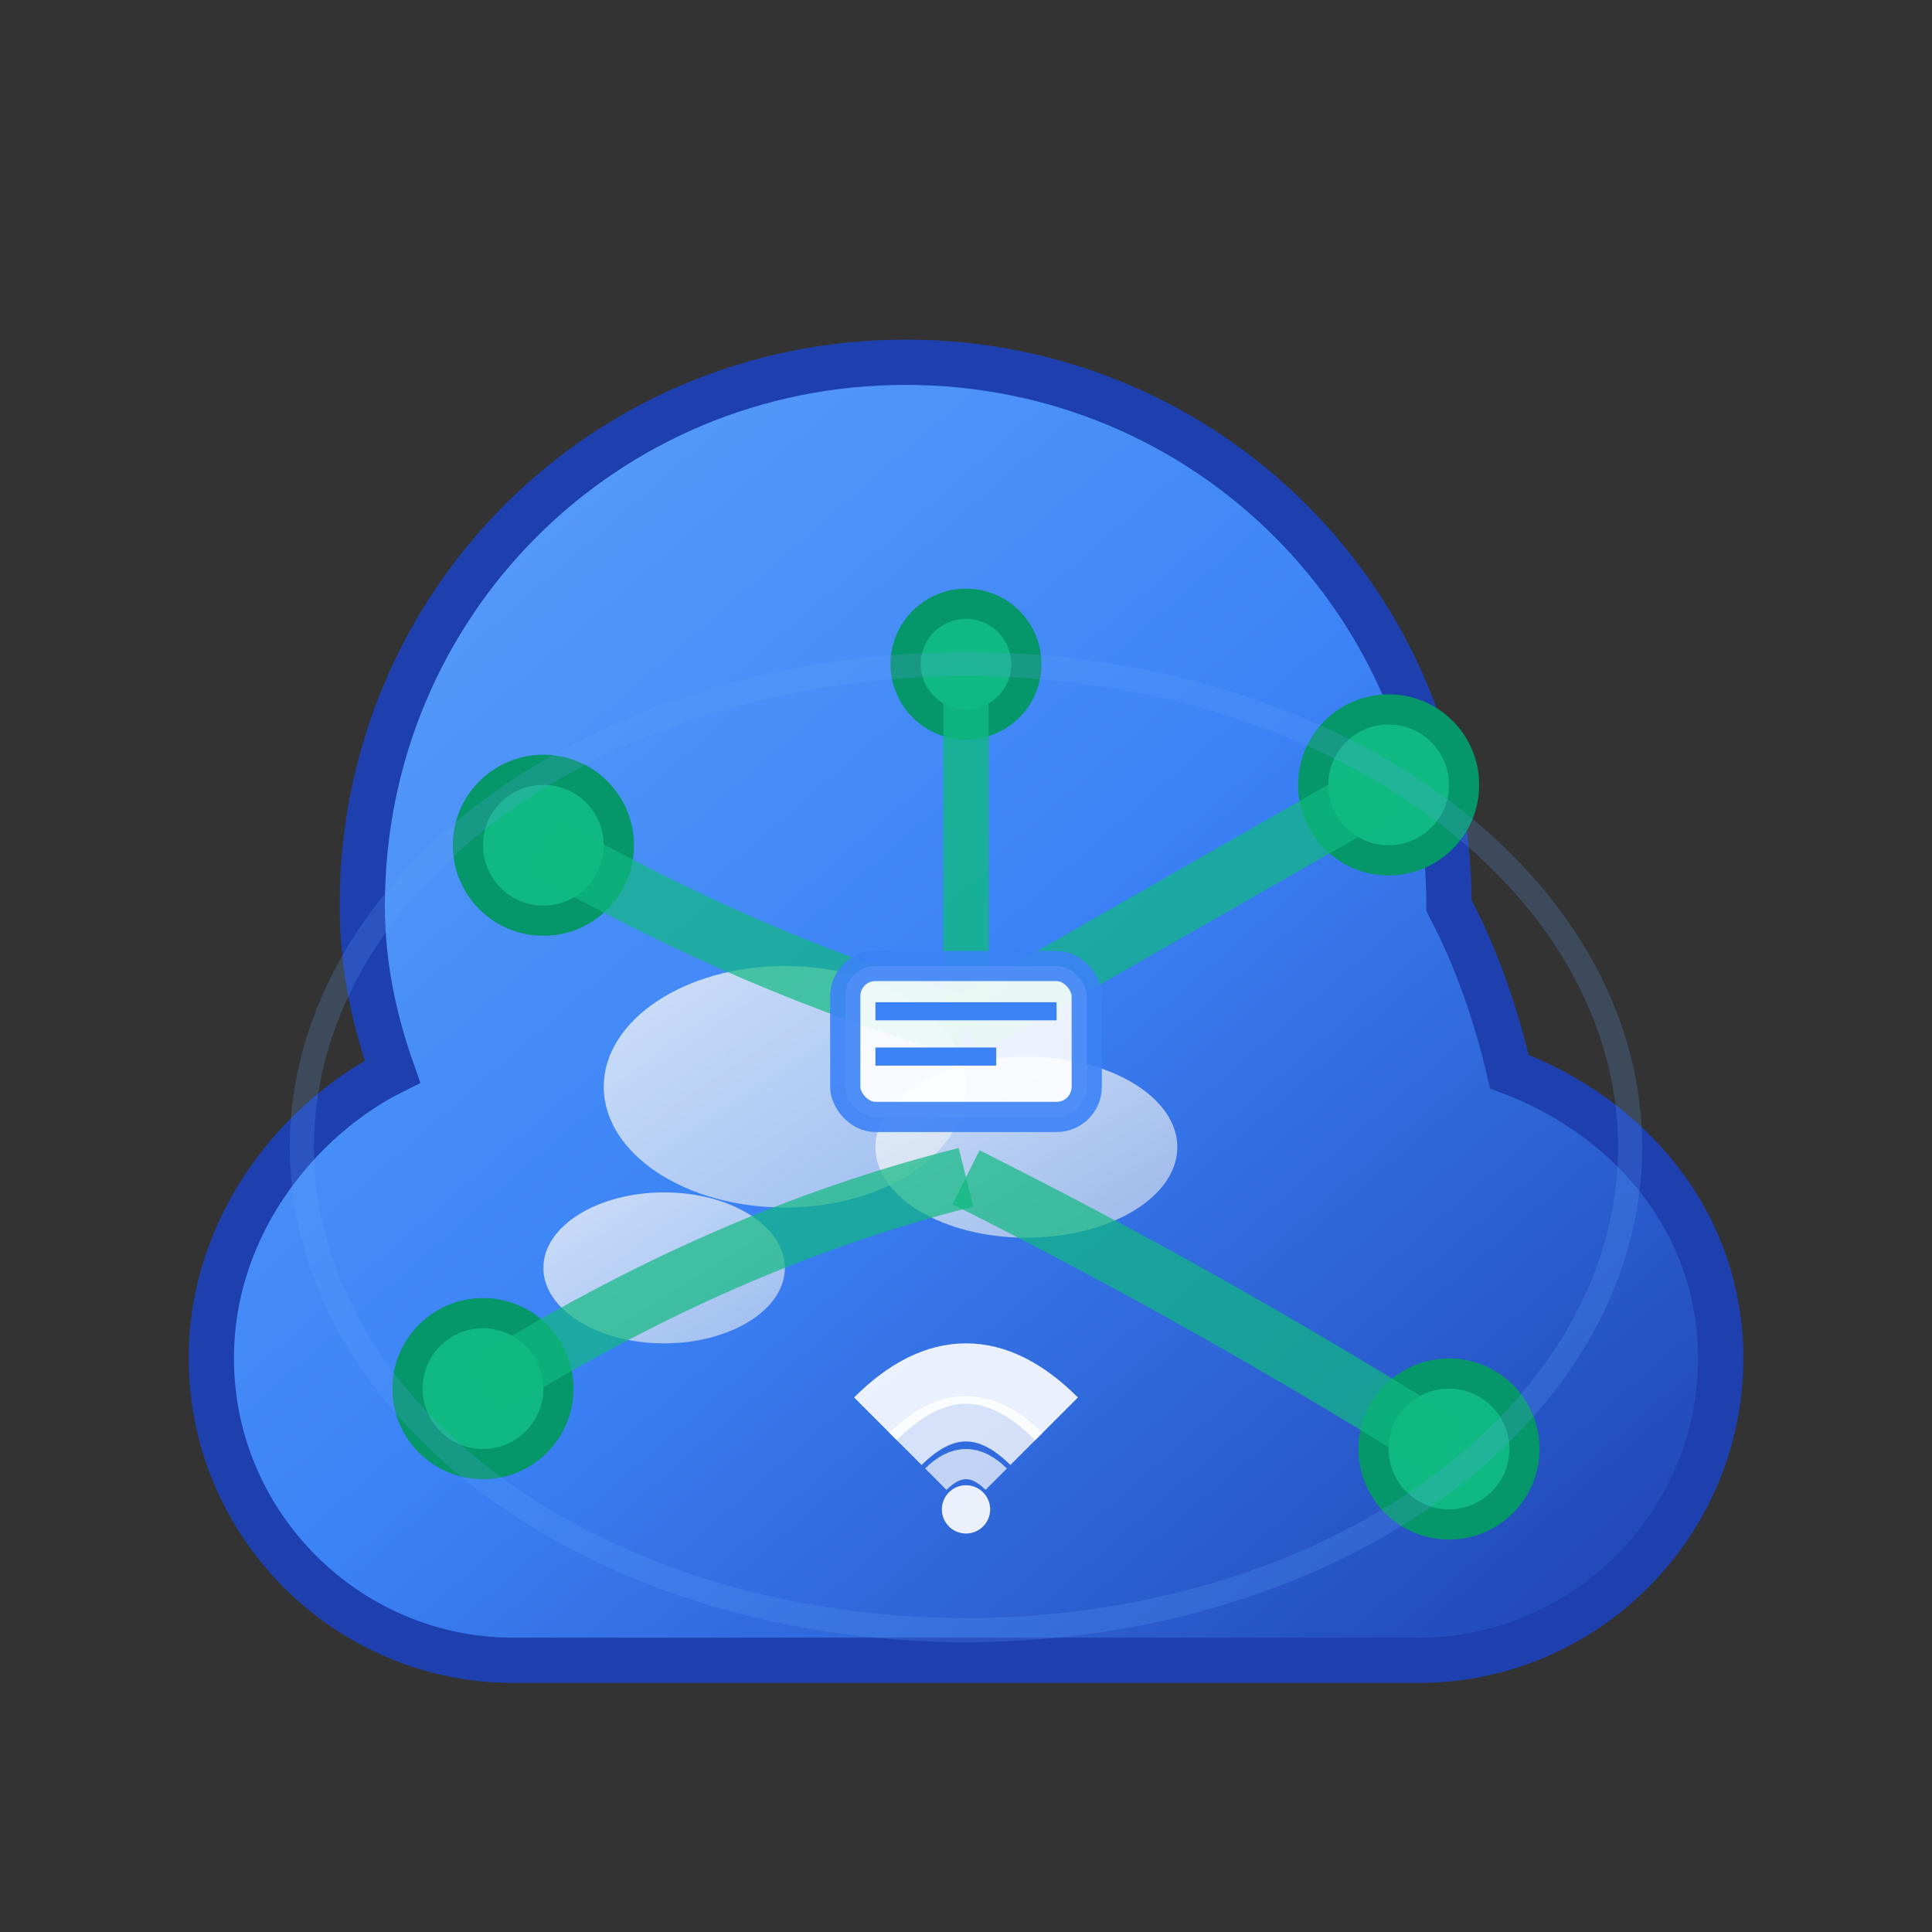 <svg xmlns="http://www.w3.org/2000/svg" viewBox="0 0 64 64" width="512" height="512">
  <rect x="0" y="0" width="64" height="64" fill="#333333" stroke="none"/>
  <defs>
    <linearGradient id="cloudGradient" x1="0%" y1="0%" x2="100%" y2="100%">
      <stop offset="0%" style="stop-color:#60a5fa;stop-opacity:1" />
      <stop offset="50%" style="stop-color:#3b82f6;stop-opacity:1" />
      <stop offset="100%" style="stop-color:#1e40af;stop-opacity:1" />
    </linearGradient>
    <linearGradient id="innerCloudGradient" x1="0%" y1="0%" x2="100%" y2="100%">
      <stop offset="0%" style="stop-color:#f1f5f9;stop-opacity:0.8" />
      <stop offset="100%" style="stop-color:#e2e8f0;stop-opacity:0.6" />
    </linearGradient>
  </defs>
  
  <!-- 主云朵 -->
  <path d="M48 30c0-10-8-18-18-18s-18 8-18 18c0 2 0.4 3.8 1 5.5C10 37 7 40.5 7 45c0 5.5 4.5 10 10 10h30c5.5 0 10-4.5 10-10 0-4.5-3-8-7-9.5C49.6 33.8 49 31.9 48 30z" fill="url(#cloudGradient)" stroke="#1e40af" stroke-width="1.5"/>
  
  <!-- 内层云朵细节 -->
  <ellipse cx="26" cy="36" rx="6" ry="4" fill="url(#innerCloudGradient)"/>
  <ellipse cx="34" cy="38" rx="5" ry="3" fill="url(#innerCloudGradient)"/>
  <ellipse cx="22" cy="42" rx="4" ry="2.5" fill="url(#innerCloudGradient)"/>
  
  <!-- 智能连接点 - 统一颜色和大小 -->
  <circle cx="18" cy="28" r="2.5" fill="#10b981" stroke="#059669" stroke-width="1"/>
  <circle cx="46" cy="26" r="2.5" fill="#10b981" stroke="#059669" stroke-width="1"/>
  <circle cx="16" cy="46" r="2.5" fill="#10b981" stroke="#059669" stroke-width="1"/>
  <circle cx="48" cy="48" r="2.5" fill="#10b981" stroke="#059669" stroke-width="1"/>
  <circle cx="32" cy="22" r="2" fill="#10b981" stroke="#059669" stroke-width="1"/>
  
  <!-- 数据流连接线 - 统一样式 -->
  <path d="M18 28 Q25 32 32 34" stroke="#10b981" stroke-width="2" fill="none" opacity="0.7"/>
  <path d="M46 26 Q39 30 32 34" stroke="#10b981" stroke-width="2" fill="none" opacity="0.7"/>
  <path d="M16 46 Q24 41 32 39" stroke="#10b981" stroke-width="2" fill="none" opacity="0.7"/>
  <path d="M48 48 Q40 43 32 39" stroke="#10b981" stroke-width="2" fill="none" opacity="0.7"/>
  <path d="M32 22 Q32 28 32 34" stroke="#10b981" stroke-width="1.5" fill="none" opacity="0.8"/>
  
  <!-- 云端数据符号 - 调整位置和大小 -->
  <g transform="translate(28, 32)">
    <rect x="0" y="0" width="8" height="5" fill="#ffffff" stroke="#3b82f6" stroke-width="1" rx="1" opacity="0.9"/>
    <line x1="1" y1="1.5" x2="7" y2="1.5" stroke="#3b82f6" stroke-width="0.6"/>
    <line x1="1" y1="3" x2="5" y2="3" stroke="#3b82f6" stroke-width="0.6"/>
  </g>
  
  <!-- WiFi/网络信号 - 调整位置和协调性 -->
  <g transform="translate(29, 44)">
    <path d="M0 3 Q3 0 6 3" stroke="#ffffff" stroke-width="2" fill="none" opacity="0.9"/>
    <path d="M1 4 Q3 2 5 4" stroke="#ffffff" stroke-width="1.5" fill="none" opacity="0.8"/>
    <path d="M2 5 Q3 4 4 5" stroke="#ffffff" stroke-width="1" fill="none" opacity="0.7"/>
    <circle cx="3" cy="6" r="0.8" fill="#ffffff" opacity="0.9"/>
  </g>
  
  <!-- 云朵光晕效果 - 调整透明度 -->
  <ellipse cx="32" cy="38" rx="22" ry="16" fill="none" stroke="#60a5fa" stroke-width="0.8" opacity="0.2"/>
</svg>
